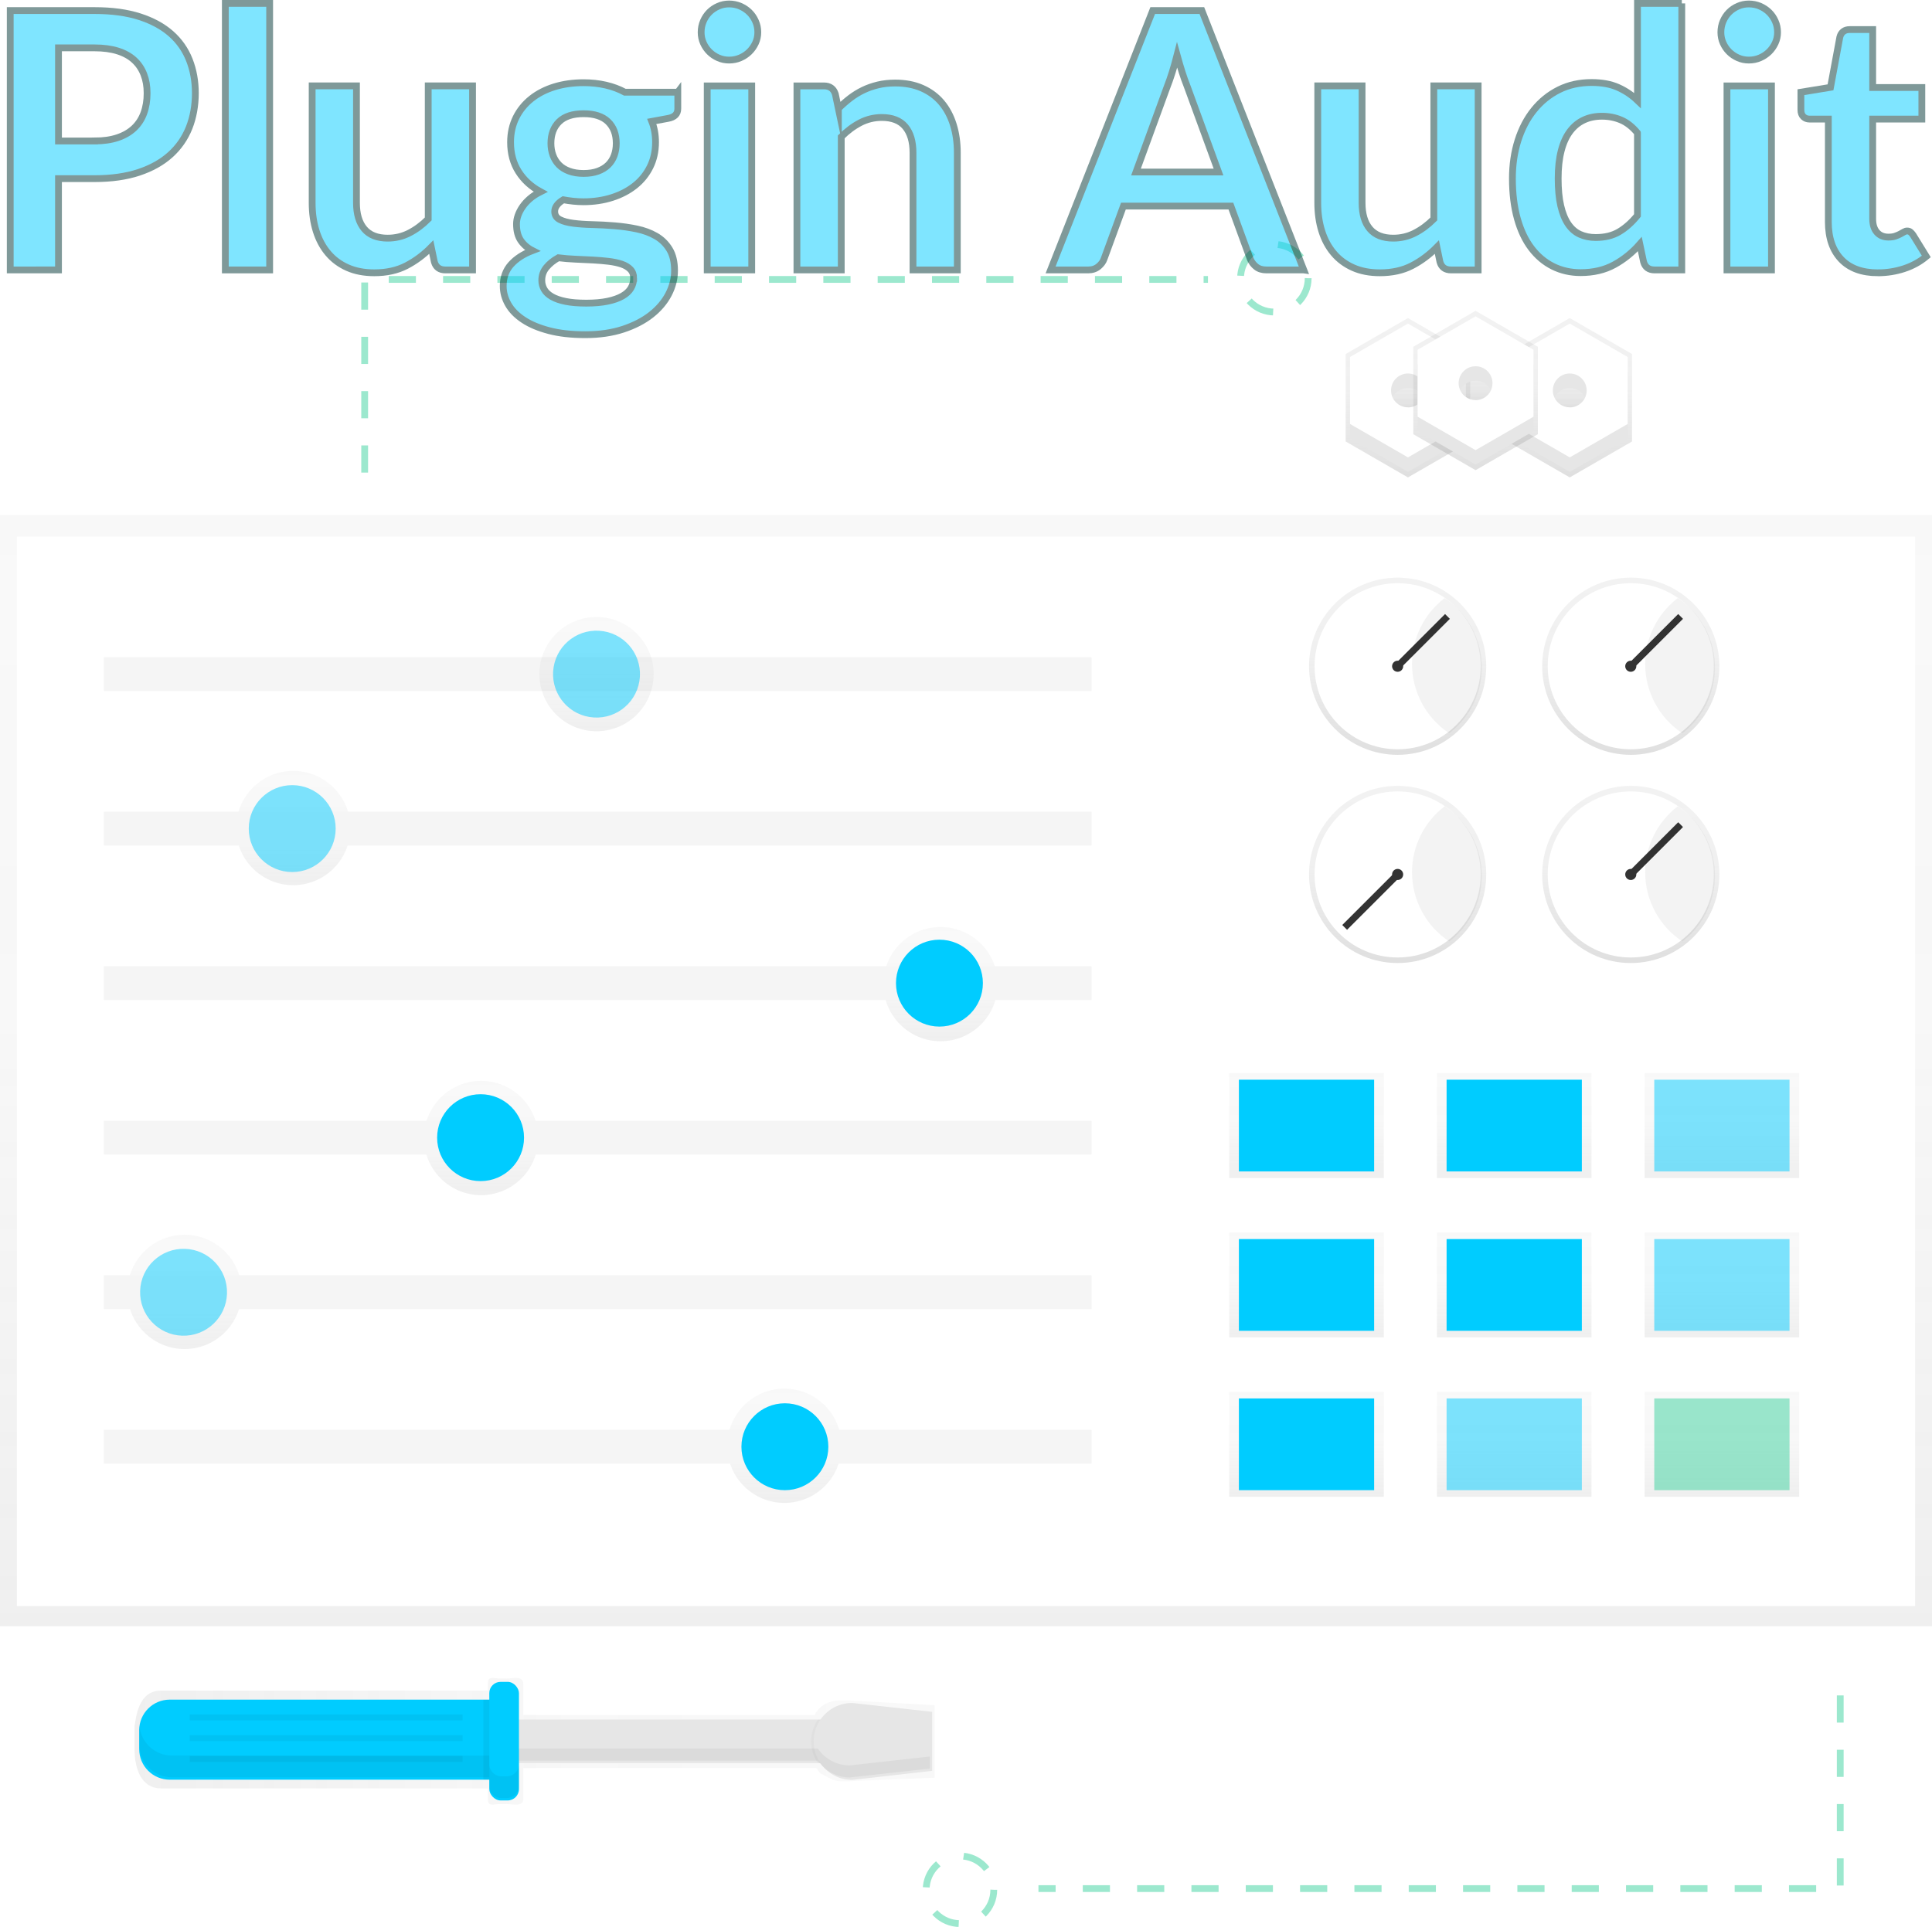 <?xml version="1.0" encoding="UTF-8"?>
<svg xmlns="http://www.w3.org/2000/svg" xmlns:xlink="http://www.w3.org/1999/xlink" id="Layer_2" viewBox="0 0 853.55 851.5">
  <defs>
    <style>.cls-1{fill:url(#linear-gradient-2);}.cls-1,.cls-2,.cls-3,.cls-4,.cls-5,.cls-6,.cls-7,.cls-8,.cls-9,.cls-10,.cls-11,.cls-12,.cls-13,.cls-14,.cls-15,.cls-16,.cls-17,.cls-18,.cls-19,.cls-20,.cls-21,.cls-22,.cls-23,.cls-24,.cls-25{isolation:isolate;}.cls-1,.cls-2,.cls-3,.cls-4,.cls-5,.cls-6,.cls-7,.cls-9,.cls-10,.cls-11,.cls-12,.cls-13,.cls-14,.cls-15,.cls-16,.cls-18,.cls-19,.cls-20,.cls-21,.cls-22,.cls-23,.cls-26,.cls-24,.cls-25{opacity:.5;}.cls-27{fill:url(#linear-gradient-25);}.cls-28{fill:url(#linear-gradient-27);}.cls-2{fill:url(#linear-gradient-14);}.cls-3{fill:url(#linear-gradient-6);}.cls-29{fill:#fff;}.cls-4{fill:url(#linear-gradient-8);}.cls-5{fill:url(#linear-gradient-10);}.cls-30{fill:url(#linear-gradient-26);}.cls-31{stroke:#033;}.cls-31,.cls-14,.cls-32{stroke-miterlimit:10;stroke-width:3px;}.cls-31,.cls-33,.cls-24{fill:#0cf;}.cls-6{fill:url(#linear-gradient-16);}.cls-7{fill:url(#linear-gradient-19);}.cls-8{opacity:.05;}.cls-9{fill:url(#linear-gradient-11);}.cls-10{fill:url(#linear-gradient-3);}.cls-34{fill:url(#linear-gradient-22);}.cls-35{fill:url(#linear-gradient-24);}.cls-11{fill:#3ad29f;}.cls-12{fill:url(#linear-gradient-21);}.cls-13{fill:url(#linear-gradient-7);}.cls-14{stroke:#3ad29f;stroke-dasharray:12;}.cls-14,.cls-32{fill:none;}.cls-15{fill:url(#linear-gradient-4);}.cls-16{fill:url(#linear-gradient-15);}.cls-36{fill:#333;}.cls-17{opacity:.03;}.cls-37{fill:url(#linear-gradient-20);}.cls-32{stroke:#333;}.cls-18{fill:url(#linear-gradient-9);}.cls-19{fill:url(#linear-gradient-5);}.cls-20{fill:url(#linear-gradient);}.cls-21{fill:url(#linear-gradient-13);}.cls-22{fill:url(#linear-gradient-17);}.cls-38{fill:#f5f5f5;}.cls-23{fill:url(#linear-gradient-12);}.cls-39{fill:#e6e6e6;}.cls-40{fill:url(#linear-gradient-18);}.cls-25{fill:url(#linear-gradient-23);}</style>
    <linearGradient id="linear-gradient" x1="426.77" y1="200.39" x2="426.77" y2="691.4" gradientTransform="translate(0 919) scale(1 -1)" gradientUnits="userSpaceOnUse">
      <stop offset="0" stop-color="gray" stop-opacity=".25"></stop>
      <stop offset=".54" stop-color="gray" stop-opacity=".12"></stop>
      <stop offset="1" stop-color="gray" stop-opacity=".1"></stop>
    </linearGradient>
    <linearGradient id="linear-gradient-2" x1="263.53" y1="595.9" x2="263.53" y2="646.38" gradientTransform="translate(-391.8 137.23) rotate(80.78) scale(1 -1)" xlink:href="#linear-gradient"></linearGradient>
    <linearGradient id="linear-gradient-3" x1="129.53" y1="527.9" x2="129.53" y2="578.38" gradientTransform="translate(-431.4 275.87) rotate(85.93) scale(1 -1)" xlink:href="#linear-gradient"></linearGradient>
    <linearGradient id="linear-gradient-4" x1="415.53" y1="458.9" x2="415.53" y2="509.38" xlink:href="#linear-gradient"></linearGradient>
    <linearGradient id="linear-gradient-5" x1="212.53" y1="390.9" x2="212.53" y2="441.38" xlink:href="#linear-gradient"></linearGradient>
    <linearGradient id="linear-gradient-6" x1="81.53" y1="322.9" x2="81.53" y2="373.38" xlink:href="#linear-gradient"></linearGradient>
    <linearGradient id="linear-gradient-7" x1="346.53" y1="254.9" x2="346.53" y2="305.38" xlink:href="#linear-gradient"></linearGradient>
    <linearGradient id="linear-gradient-8" x1="577.21" y1="398.45" x2="577.21" y2="444.79" xlink:href="#linear-gradient"></linearGradient>
    <linearGradient id="linear-gradient-9" x1="668.97" y1="398.45" x2="668.97" y2="444.79" xlink:href="#linear-gradient"></linearGradient>
    <linearGradient id="linear-gradient-10" x1="760.73" y1="398.45" x2="760.73" y2="444.79" xlink:href="#linear-gradient"></linearGradient>
    <linearGradient id="linear-gradient-11" x1="577.21" y1="328.03" x2="577.21" y2="374.37" xlink:href="#linear-gradient"></linearGradient>
    <linearGradient id="linear-gradient-12" x1="668.97" y1="328.03" x2="668.97" y2="374.37" xlink:href="#linear-gradient"></linearGradient>
    <linearGradient id="linear-gradient-13" x1="760.73" y1="328.03" x2="760.73" y2="374.37" xlink:href="#linear-gradient"></linearGradient>
    <linearGradient id="linear-gradient-14" x1="577.21" y1="257.62" x2="577.21" y2="303.96" xlink:href="#linear-gradient"></linearGradient>
    <linearGradient id="linear-gradient-15" x1="668.97" y1="257.62" x2="668.97" y2="303.96" xlink:href="#linear-gradient"></linearGradient>
    <linearGradient id="linear-gradient-16" x1="760.73" y1="257.62" x2="760.73" y2="303.96" xlink:href="#linear-gradient"></linearGradient>
    <linearGradient id="linear-gradient-17" x1="232.65" y1="91.55" x2="586.13" y2="91.55" gradientTransform="translate(-173.22 861) scale(1 -1)" xlink:href="#linear-gradient"></linearGradient>
    <linearGradient id="linear-gradient-18" x1="693.51" y1="708.04" x2="693.51" y2="778.46" xlink:href="#linear-gradient"></linearGradient>
    <linearGradient id="linear-gradient-19" x1="866.73" y1="680.63" x2="866.73" y2="689.87" gradientTransform="translate(-173.22 861) scale(1 -1)" xlink:href="#linear-gradient"></linearGradient>
    <linearGradient id="linear-gradient-20" x1="622.02" y1="708.04" x2="622.02" y2="778.46" xlink:href="#linear-gradient"></linearGradient>
    <linearGradient id="linear-gradient-21" x1="795.25" y1="680.63" x2="795.25" y2="689.87" gradientTransform="translate(-173.22 861) scale(1 -1)" xlink:href="#linear-gradient"></linearGradient>
    <linearGradient id="linear-gradient-22" x1="651.9" y1="711.24" x2="651.9" y2="781.66" xlink:href="#linear-gradient"></linearGradient>
    <linearGradient id="linear-gradient-23" x1="825.12" y1="683.83" x2="825.12" y2="693.07" gradientTransform="translate(-173.22 861) scale(1 -1)" xlink:href="#linear-gradient"></linearGradient>
    <linearGradient id="linear-gradient-24" x1="617.47" y1="585.46" x2="617.47" y2="663.74" xlink:href="#linear-gradient"></linearGradient>
    <linearGradient id="linear-gradient-25" x1="720.47" y1="585.46" x2="720.47" y2="663.74" xlink:href="#linear-gradient"></linearGradient>
    <linearGradient id="linear-gradient-26" x1="617.47" y1="493.46" x2="617.47" y2="571.74" xlink:href="#linear-gradient"></linearGradient>
    <linearGradient id="linear-gradient-27" x1="720.47" y1="493.46" x2="720.47" y2="571.74" xlink:href="#linear-gradient"></linearGradient>
  </defs>
  <g id="_x39_e4787ba-e528-4d3f-a0d4-d0ed05e36a23">
    <rect class="cls-20" y="227.6" width="853.55" height="491.01"></rect>
    <rect class="cls-29" x="7.47" y="237.12" width="838.61" height="472.57"></rect>
    <rect class="cls-38" x="45.88" y="290.39" width="436.38" height="14.94"></rect>
    <circle class="cls-1" cx="263.53" cy="297.86" r="25.24" transform="translate(-72.7 510.28) rotate(-80.78)"></circle>
    <circle class="cls-10" cx="129.53" cy="365.86" r="25.24" transform="translate(-244.59 469.13) rotate(-85.93)"></circle>
    <circle class="cls-15" cx="415.53" cy="434.86" r="25.24"></circle>
    <circle class="cls-19" cx="212.53" cy="502.86" r="25.24"></circle>
    <circle class="cls-3" cx="81.53" cy="570.86" r="25.24"></circle>
    <circle class="cls-13" cx="346.53" cy="638.86" r="25.24"></circle>
    <circle class="cls-24" cx="263.53" cy="297.86" r="19.2" transform="translate(-72.7 510.28) rotate(-80.78)"></circle>
    <rect class="cls-38" x="45.88" y="358.67" width="436.38" height="14.94"></rect>
    <circle class="cls-24" cx="129.1" cy="366.14" r="19.2"></circle>
    <rect class="cls-38" x="45.88" y="426.96" width="436.38" height="14.94"></rect>
    <circle class="cls-33" cx="415.04" cy="434.43" r="19.2"></circle>
    <rect class="cls-38" x="45.88" y="495.24" width="436.38" height="14.94"></rect>
    <circle class="cls-33" cx="212.32" cy="502.71" r="19.2"></circle>
    <rect class="cls-38" x="45.88" y="563.53" width="436.38" height="14.94"></rect>
    <circle class="cls-24" cx="81.09" cy="571" r="19.2" transform="translate(-492.29 633.04) rotate(-88.09)"></circle>
    <rect class="cls-38" x="45.88" y="631.81" width="436.38" height="14.94"></rect>
    <circle class="cls-33" cx="346.76" cy="639.28" r="19.2"></circle>
    <rect class="cls-4" x="543.07" y="474.21" width="68.28" height="46.34"></rect>
    <rect class="cls-18" x="634.83" y="474.21" width="68.28" height="46.34"></rect>
    <rect class="cls-5" x="726.59" y="474.21" width="68.28" height="46.34"></rect>
    <rect class="cls-9" x="543.07" y="544.63" width="68.28" height="46.34"></rect>
    <rect class="cls-23" x="634.83" y="544.63" width="68.28" height="46.34"></rect>
    <rect class="cls-21" x="726.59" y="544.63" width="68.28" height="46.34"></rect>
    <rect class="cls-2" x="543.07" y="615.04" width="68.28" height="46.34"></rect>
    <rect class="cls-16" x="634.83" y="615.04" width="68.28" height="46.34"></rect>
    <rect class="cls-6" x="726.59" y="615.04" width="68.28" height="46.34"></rect>
    <rect class="cls-33" x="547.34" y="477.1" width="59.75" height="40.54"></rect>
    <rect class="cls-33" x="639.1" y="477.1" width="59.75" height="40.54"></rect>
    <rect class="cls-24" x="730.85" y="477.1" width="59.75" height="40.54"></rect>
    <rect class="cls-33" x="547.34" y="547.52" width="59.75" height="40.54"></rect>
    <rect class="cls-33" x="639.1" y="547.52" width="59.75" height="40.54"></rect>
    <rect class="cls-24" x="730.85" y="547.52" width="59.75" height="40.54"></rect>
    <rect class="cls-33" x="547.34" y="617.94" width="59.75" height="40.54"></rect>
    <rect class="cls-24" x="639.1" y="617.94" width="59.75" height="40.54"></rect>
    <rect class="cls-11" x="730.85" y="617.94" width="59.75" height="40.54"></rect>
    <path class="cls-22" d="M373.43,751.31c-6,0-10.45,1-13.61,6.5h-128.64v-13.86c0-3.6-4.6-2.25-7.63-2.25h-2.51c-3,0-5.5-1.35-5.5,2.25v3.09H71.06c-7.48,0-10.45,6.56-11.47,15.09,0-.22-.06-.43-.08-.65-.05.61-.08,1.23-.08,1.85v9.33c0,9.72,3.44,17.59,11.64,17.59h144.48v4.69c0,3.6,2.46,2.25,5.5,2.25h2.51c3,0,7.63,1.35,7.63-2.25v-13.68h129.43c.58.86,1.23,1.68,1.94,2.44,5.54,2.81,5.62,3.43,10.69,3.43l39.66-1.6v-32.03l-39.48-2.19Z"></path>
    <rect class="cls-39" x="166.44" y="759.84" width="198.45" height="19.2"></rect>
    <path class="cls-17" d="M358.36,769.45h0c0,3.43,1.05,6.78,3,9.6h2.5v-19.2h-2.5c-1.95,2.82-2.99,6.17-3,9.6Z"></path>
    <path class="cls-39" d="M411.84,782.5l-35.38,4c-9.39,0-17-7.61-17-17h0c0-9.39,7.61-17,17-17h0l35.38,3.93v26.07Z"></path>
    <path class="cls-8" d="M361.33,772.65h-196v5.33h196c3.17,4.65,8.44,7.44,14.07,7.43l35.38-3.91v-5.33l-35.38,3.93c-5.63,0-10.9-2.79-14.07-7.45Z"></path>
    <path class="cls-33" d="M75,751.03h143.79v35.38H75c-7.46,0-13.5-6.04-13.5-13.5v-8.41c.02-7.44,6.06-13.47,13.5-13.47Z"></path>
    <rect class="cls-33" x="216.17" y="743.17" width="13.1" height="52.41" rx="5" ry="5"></rect>
    <rect class="cls-8" x="213.55" y="751.03" width="2.62" height="35.38"></rect>
    <rect class="cls-8" x="83.82" y="757.58" width="120.55" height="2.62"></rect>
    <rect class="cls-8" x="83.82" y="766.75" width="120.55" height="2.62"></rect>
    <rect class="cls-8" x="83.82" y="775.93" width="120.55" height="2.62"></rect>
    <path class="cls-8" d="M223.94,784.91h-2.43c-2.94,0-5.33-2.39-5.33-5.33h0v-3.84H75.95c-7.37,0-13.55-5.56-14.32-12.89-.05.5-.08,1.01-.08,1.52v6.57c0,7.95,6.45,14.4,14.4,14.4h140.22v3.84c0,2.94,2.39,5.33,5.33,5.33h2.43c2.94,0,5.33-2.39,5.33-5.33h0v-9.6c0,2.94-2.38,5.32-5.32,5.33Z"></path>
    <polygon class="cls-40" points="693.51 140.54 666 156.43 666 163.3 666 188.2 666 195.08 693.51 210.96 721.02 195.08 721.02 188.2 721.02 163.3 721.02 156.43 693.51 140.54"></polygon>
    <path class="cls-7" d="M693.51,180.37c-3.12,0-5.96-1.8-7.3-4.62,1.91-4.03,6.73-5.75,10.76-3.84,1.68.8,3.04,2.15,3.84,3.84-1.34,2.82-4.18,4.62-7.3,4.62Z"></path>
    <path class="cls-39" d="M693.51,149.38l-25.61,14.78v29.57l25.61,14.77,25.61-14.78v-29.55l-25.61-14.79ZM693.51,186.38c-4.13,0-7.47-3.34-7.47-7.47s3.34-7.47,7.47-7.47,7.47,3.34,7.47,7.47h0c.02,4.13-3.3,7.49-7.43,7.51-.01,0-.03,0-.04,0v-.04Z"></path>
    <path class="cls-29" d="M693.51,142.98l-25.61,14.78v29.57l25.61,14.78,25.61-14.78v-29.56l-25.61-14.79ZM693.51,179.98c-4.13,0-7.47-3.34-7.47-7.47,0-4.13,3.34-7.47,7.47-7.47,4.12,0,7.46,3.34,7.47,7.46.03,4.13-3.29,7.49-7.42,7.52-.02,0-.03,0-.05,0v-.04Z"></path>
    <polygon class="cls-37" points="622.03 140.54 594.51 156.43 594.51 163.3 594.51 188.2 594.51 195.08 622.03 210.96 649.54 195.08 649.54 188.2 649.54 163.3 649.54 156.43 622.03 140.54"></polygon>
    <path class="cls-12" d="M622.03,180.37c-3.12,0-5.96-1.8-7.3-4.62,1.91-4.03,6.73-5.75,10.76-3.84,1.68.8,3.04,2.15,3.84,3.84-1.34,2.82-4.18,4.62-7.3,4.62Z"></path>
    <path class="cls-39" d="M622.03,149.38l-25.61,14.78v29.57l25.61,14.77,25.61-14.78v-29.55l-25.61-14.79ZM622.03,186.38c-4.13,0-7.47-3.34-7.47-7.47s3.34-7.47,7.47-7.47,7.47,3.34,7.47,7.47h0c.02,4.13-3.3,7.49-7.43,7.51-.01,0-.03,0-.04,0v-.04Z"></path>
    <path class="cls-29" d="M622.03,142.98l-25.61,14.78v29.57l25.61,14.78,25.61-14.78v-29.56l-25.61-14.79ZM622.03,179.98c-4.13,0-7.47-3.34-7.47-7.47s3.34-7.47,7.47-7.47,7.47,3.34,7.47,7.47h0c.02,4.13-3.3,7.49-7.43,7.51-.01,0-.03,0-.04,0v-.04Z"></path>
    <polygon class="cls-34" points="651.9 137.34 624.39 153.23 624.39 160.1 624.39 185 624.39 191.87 651.9 207.76 679.41 191.87 679.41 185 679.41 160.1 679.41 153.23 651.9 137.34"></polygon>
    <path class="cls-25" d="M651.9,177.17c-3.12,0-5.96-1.8-7.3-4.62,1.91-4.03,6.73-5.75,10.76-3.84,1.68.8,3.04,2.15,3.84,3.84-1.34,2.82-4.18,4.62-7.3,4.62Z"></path>
    <path class="cls-39" d="M651.9,146.18l-25.61,14.78v29.54l25.61,14.78,25.61-14.78v-29.53l-25.61-14.79ZM651.9,183.18c-4.13,0-7.47-3.34-7.47-7.47s3.34-7.47,7.47-7.47,7.47,3.34,7.47,7.47h0c.02,4.13-3.3,7.49-7.43,7.51-.01,0-.03,0-.04,0v-.04Z"></path>
    <path class="cls-29" d="M651.9,139.78l-25.61,14.78v29.57l25.61,14.78,25.61-14.78v-29.56l-25.61-14.79ZM651.9,176.78c-4.13,0-7.47-3.34-7.47-7.47s3.34-7.47,7.47-7.47,7.47,3.34,7.47,7.47h0c.02,4.13-3.3,7.49-7.43,7.51-.01,0-.03,0-.04,0v-.04Z"></path>
    <polyline class="cls-14" points="161.11 208.83 161.11 123.47 533.67 123.47"></polyline>
    <circle class="cls-14" cx="563.01" cy="122.94" r="14.94"></circle>
    <polyline class="cls-14" points="813.01 749.17 813.01 834.53 458.78 834.53"></polyline>
    <circle class="cls-14" cx="424.11" cy="835.06" r="14.94"></circle>
    <circle class="cls-35" cx="617.47" cy="294.4" r="39.14"></circle>
    <circle class="cls-29" cx="617.47" cy="294.4" r="36.69"></circle>
    <circle class="cls-36" cx="617.47" cy="294.4" r="2.45"></circle>
    <line class="cls-32" x1="617.47" y1="294.4" x2="639.48" y2="272.39"></line>
    <path class="cls-8" d="M623.83,293.42c0,12.31,6.17,23.8,16.44,30.59,16.09-12.31,19.14-35.34,6.83-51.42-2.48-3.24-5.48-6.04-8.88-8.29-9.07,6.93-14.4,17.7-14.39,29.12Z"></path>
    <circle class="cls-27" cx="720.47" cy="294.4" r="39.14"></circle>
    <circle class="cls-29" cx="720.47" cy="294.4" r="36.69"></circle>
    <circle class="cls-36" cx="720.47" cy="294.4" r="2.45"></circle>
    <line class="cls-32" x1="720.47" y1="294.4" x2="742.48" y2="272.39"></line>
    <path class="cls-8" d="M726.83,293.42c0,12.31,6.17,23.8,16.44,30.59,16.09-12.31,19.14-35.34,6.83-51.42-2.48-3.24-5.48-6.04-8.88-8.29-9.07,6.93-14.4,17.7-14.39,29.12Z"></path>
    <circle class="cls-30" cx="617.47" cy="386.4" r="39.14"></circle>
    <circle class="cls-29" cx="617.47" cy="386.4" r="36.69"></circle>
    <circle class="cls-36" cx="617.47" cy="386.4" r="2.45"></circle>
    <line class="cls-32" x1="617.47" y1="386.4" x2="594.07" y2="409.8"></line>
    <path class="cls-8" d="M623.83,385.42c0,12.31,6.17,23.8,16.44,30.59,16.09-12.31,19.14-35.34,6.83-51.42-2.48-3.24-5.48-6.04-8.88-8.29-9.07,6.93-14.4,17.7-14.39,29.12Z"></path>
    <circle class="cls-28" cx="720.47" cy="386.4" r="39.14"></circle>
    <circle class="cls-29" cx="720.47" cy="386.4" r="36.69"></circle>
    <circle class="cls-36" cx="720.47" cy="386.4" r="2.45"></circle>
    <line class="cls-32" x1="720.47" y1="386.4" x2="742.48" y2="364.39"></line>
    <path class="cls-8" d="M726.83,385.42c0,12.31,6.17,23.8,16.44,30.59,16.09-12.31,19.14-35.34,6.83-51.42-2.48-3.24-5.48-6.04-8.88-8.29-9.07,6.93-14.4,17.7-14.39,29.12Z"></path>
    <g class="cls-26">
      <path class="cls-31" d="M41.77,4.67c7.66,0,14.29.9,19.89,2.7,5.6,1.8,10.22,4.31,13.87,7.53,3.65,3.22,6.35,7.08,8.12,11.57,1.77,4.49,2.66,9.41,2.66,14.74s-.92,10.63-2.77,15.26c-1.85,4.62-4.62,8.6-8.32,11.93-3.7,3.33-8.34,5.92-13.91,7.77-5.58,1.85-12.09,2.77-19.54,2.77h-15.93v40.34H4.52V4.67h37.25ZM41.77,62.29c3.91,0,7.32-.49,10.22-1.47,2.91-.98,5.32-2.38,7.25-4.2,1.93-1.82,3.37-4.04,4.32-6.66.95-2.62,1.43-5.53,1.43-8.76s-.48-5.84-1.43-8.32c-.95-2.48-2.38-4.6-4.28-6.34-1.9-1.74-4.31-3.08-7.21-4-2.91-.92-6.34-1.39-10.3-1.39h-15.93v41.14h15.93Z"></path>
      <path class="cls-31" d="M119.13,1.5v117.78h-19.58V1.5h19.58Z"></path>
      <path class="cls-31" d="M208.77,37.96v81.32h-11.97c-2.59,0-4.23-1.19-4.91-3.57l-1.35-6.5c-3.33,3.38-7,6.12-11.02,8.2-4.02,2.09-8.75,3.13-14.19,3.13-4.44,0-8.36-.75-11.77-2.26-3.41-1.51-6.28-3.63-8.6-6.38-2.33-2.75-4.08-6.01-5.27-9.79-1.19-3.78-1.78-7.94-1.78-12.48v-51.68h19.58v51.68c0,4.97,1.15,8.81,3.45,11.53,2.3,2.72,5.75,4.08,10.34,4.08,3.38,0,6.55-.75,9.51-2.26,2.96-1.51,5.76-3.58,8.4-6.22v-58.81h19.58Z"></path>
      <path class="cls-31" d="M299.45,40.73v7.29c0,2.33-1.4,3.75-4.2,4.28l-7.29,1.35c1.11,2.8,1.66,5.87,1.66,9.19,0,4.02-.81,7.65-2.42,10.9-1.61,3.25-3.84,6.01-6.7,8.28-2.85,2.27-6.22,4.03-10.11,5.27-3.88,1.24-8.07,1.86-12.56,1.86-1.59,0-3.12-.08-4.6-.24-1.48-.16-2.93-.37-4.36-.63-2.54,1.53-3.8,3.25-3.8,5.15,0,1.64.75,2.84,2.26,3.61,1.51.77,3.5,1.31,5.98,1.62,2.48.32,5.31.52,8.48.59s6.42.25,9.75.52c3.33.27,6.58.73,9.75,1.39,3.17.66,6,1.7,8.48,3.13,2.48,1.43,4.48,3.37,5.98,5.83,1.51,2.46,2.26,5.62,2.26,9.47,0,3.59-.89,7.08-2.66,10.46-1.77,3.38-4.33,6.39-7.69,9.04-3.36,2.64-7.48,4.77-12.36,6.38-4.89,1.61-10.45,2.42-16.68,2.42s-11.47-.59-16.01-1.78c-4.55-1.19-8.32-2.77-11.33-4.76-3.01-1.98-5.26-4.27-6.74-6.86-1.48-2.59-2.22-5.28-2.22-8.08,0-3.8,1.15-6.99,3.45-9.55,2.3-2.56,5.46-4.61,9.47-6.14-2.17-1.11-3.88-2.59-5.15-4.44-1.27-1.85-1.9-4.28-1.9-7.29,0-1.21.22-2.47.67-3.76.45-1.29,1.11-2.58,1.98-3.84.87-1.27,1.97-2.47,3.29-3.61,1.32-1.14,2.88-2.15,4.68-3.05-4.12-2.22-7.36-5.18-9.71-8.88-2.35-3.7-3.53-8.03-3.53-13,0-4.02.81-7.65,2.42-10.9,1.61-3.25,3.86-6.02,6.74-8.32,2.88-2.3,6.29-4.05,10.22-5.27,3.94-1.21,8.23-1.82,12.88-1.82,3.49,0,6.76.36,9.83,1.07,3.06.71,5.87,1.76,8.4,3.13h23.38ZM279.95,122.93c0-1.59-.48-2.88-1.43-3.88-.95-1-2.25-1.78-3.88-2.34-1.64-.55-3.55-.96-5.75-1.23-2.19-.26-4.52-.46-6.98-.59-2.46-.13-4.99-.25-7.61-.36-2.62-.11-5.17-.32-7.65-.63-2.17,1.22-3.92,2.64-5.27,4.28s-2.02,3.54-2.02,5.71c0,1.43.36,2.76,1.07,4,.71,1.24,1.85,2.31,3.41,3.21,1.56.9,3.58,1.6,6.06,2.1,2.48.5,5.52.75,9.11.75s6.79-.28,9.43-.83c2.64-.55,4.82-1.32,6.54-2.3,1.72-.98,2.97-2.14,3.76-3.49.79-1.35,1.19-2.81,1.19-4.4ZM257.84,76.64c2.43,0,4.54-.33,6.34-.99,1.8-.66,3.29-1.57,4.48-2.73,1.19-1.16,2.09-2.56,2.69-4.2.61-1.64.91-3.43.91-5.39,0-4.02-1.2-7.2-3.61-9.55-2.41-2.35-6.01-3.53-10.82-3.53s-8.42,1.18-10.82,3.53c-2.4,2.35-3.61,5.54-3.61,9.55,0,1.9.3,3.67.91,5.31.61,1.64,1.51,3.05,2.69,4.24,1.19,1.19,2.69,2.11,4.52,2.77,1.82.66,3.92.99,6.3.99Z"></path>
      <path class="cls-31" d="M334.8,14.26c0,1.69-.34,3.28-1.03,4.76-.69,1.48-1.6,2.77-2.73,3.88-1.14,1.11-2.47,2-4,2.66-1.53.66-3.17.99-4.91.99s-3.29-.33-4.8-.99c-1.51-.66-2.81-1.55-3.92-2.66s-2-2.4-2.66-3.88c-.66-1.48-.99-3.06-.99-4.76s.33-3.38.99-4.91c.66-1.53,1.55-2.85,2.66-3.96,1.11-1.11,2.42-1.99,3.92-2.65,1.51-.66,3.1-.99,4.8-.99s3.38.33,4.91.99c1.53.66,2.87,1.55,4,2.65,1.14,1.11,2.05,2.43,2.73,3.96.69,1.53,1.03,3.17,1.03,4.91ZM332.11,37.96v81.32h-19.66V37.96h19.66Z"></path>
      <path class="cls-31" d="M370.39,47.95c1.64-1.64,3.37-3.16,5.19-4.56,1.82-1.4,3.75-2.59,5.79-3.57,2.03-.98,4.21-1.74,6.54-2.3,2.32-.56,4.86-.83,7.61-.83,4.44,0,8.37.75,11.81,2.26,3.43,1.51,6.3,3.62,8.6,6.34,2.3,2.72,4.04,5.97,5.23,9.75,1.19,3.78,1.78,7.94,1.78,12.48v51.76h-19.58v-51.76c0-4.97-1.14-8.81-3.41-11.53-2.27-2.72-5.73-4.08-10.38-4.08-3.38,0-6.55.77-9.51,2.3-2.96,1.53-5.76,3.62-8.4,6.26v58.81h-19.58V37.96h11.97c2.54,0,4.2,1.19,4.99,3.57l1.35,6.42Z"></path>
      <path class="cls-31" d="M575.99,119.28h-16.49c-1.85,0-3.36-.46-4.52-1.39-1.16-.92-2.04-2.07-2.62-3.45l-8.56-23.38h-47.48l-8.56,23.38c-.42,1.22-1.24,2.33-2.46,3.33-1.22,1-2.72,1.51-4.52,1.51h-16.64L509.26,4.67h21.72l45.02,114.61ZM538.34,76.01l-13.95-38.13c-.69-1.69-1.4-3.7-2.14-6.02-.74-2.32-1.48-4.84-2.22-7.53-.69,2.69-1.4,5.22-2.14,7.57-.74,2.35-1.45,4.4-2.14,6.14l-13.87,37.97h36.46Z"></path>
      <path class="cls-31" d="M653.04,37.96v81.32h-11.97c-2.59,0-4.23-1.19-4.91-3.57l-1.35-6.5c-3.33,3.38-7,6.12-11.02,8.2-4.02,2.09-8.75,3.13-14.19,3.13-4.44,0-8.36-.75-11.77-2.26-3.41-1.51-6.28-3.63-8.6-6.38-2.33-2.75-4.08-6.01-5.27-9.79-1.19-3.78-1.78-7.94-1.78-12.48v-51.68h19.58v51.68c0,4.97,1.15,8.81,3.45,11.53,2.3,2.72,5.75,4.08,10.34,4.08,3.38,0,6.55-.75,9.51-2.26,2.96-1.51,5.76-3.58,8.4-6.22v-58.81h19.58Z"></path>
      <path class="cls-31" d="M743,1.5v117.78h-11.97c-2.59,0-4.23-1.19-4.91-3.57l-1.66-7.85c-3.28,3.75-7.04,6.79-11.3,9.12s-9.21,3.49-14.86,3.49c-4.44,0-8.51-.93-12.21-2.77-3.7-1.85-6.88-4.53-9.55-8.05-2.67-3.51-4.73-7.86-6.18-13.04-1.45-5.18-2.18-11.1-2.18-17.75,0-6.02.82-11.62,2.46-16.8,1.64-5.18,3.99-9.67,7.06-13.47,3.06-3.8,6.74-6.78,11.02-8.92,4.28-2.14,9.09-3.21,14.43-3.21,4.54,0,8.43.71,11.65,2.14,3.22,1.43,6.1,3.36,8.64,5.79V1.5h19.58ZM723.42,58.73c-2.22-2.69-4.64-4.6-7.25-5.71s-5.43-1.66-8.44-1.66-5.63.55-8.01,1.66c-2.38,1.11-4.41,2.79-6.1,5.03-1.69,2.25-2.99,5.1-3.88,8.56-.9,3.46-1.35,7.54-1.35,12.25s.38,8.79,1.15,12.09c.77,3.3,1.86,6,3.29,8.09,1.43,2.09,3.17,3.59,5.23,4.52,2.06.92,4.36,1.39,6.9,1.39,4.07,0,7.53-.84,10.38-2.54,2.85-1.69,5.55-4.09,8.08-7.21v-36.46Z"></path>
      <path class="cls-31" d="M785.32,14.26c0,1.69-.34,3.28-1.03,4.76-.69,1.48-1.6,2.77-2.73,3.88-1.14,1.11-2.47,2-4,2.66-1.53.66-3.17.99-4.91.99s-3.29-.33-4.8-.99c-1.51-.66-2.81-1.55-3.92-2.66-1.11-1.11-2-2.4-2.66-3.88-.66-1.48-.99-3.06-.99-4.76s.33-3.38.99-4.91c.66-1.53,1.55-2.85,2.66-3.96,1.11-1.11,2.42-1.99,3.92-2.65,1.51-.66,3.1-.99,4.8-.99s3.38.33,4.91.99c1.53.66,2.87,1.55,4,2.65,1.14,1.11,2.05,2.43,2.73,3.96.69,1.53,1.03,3.17,1.03,4.91ZM782.63,37.96v81.32h-19.66V37.96h19.66Z"></path>
      <path class="cls-31" d="M829.71,120.55c-7.08,0-12.51-1.99-16.29-5.98-3.78-3.99-5.67-9.5-5.67-16.53v-45.42h-8.32c-1.06,0-1.96-.34-2.69-1.03-.74-.69-1.11-1.72-1.11-3.09v-7.77l13.08-2.14,4.12-22.19c.26-1.06.77-1.87,1.51-2.46.74-.58,1.69-.87,2.85-.87h10.15v25.6h21.72v13.95h-21.72v44.07c0,2.54.62,4.52,1.86,5.94,1.24,1.43,2.94,2.14,5.11,2.14,1.22,0,2.23-.14,3.05-.44.82-.29,1.53-.59,2.14-.91.61-.32,1.15-.62,1.62-.91.48-.29.95-.44,1.43-.44.58,0,1.06.15,1.43.44.37.29.77.73,1.19,1.31l5.86,9.51c-2.85,2.38-6.13,4.17-9.83,5.39-3.7,1.21-7.53,1.82-11.49,1.82Z"></path>
    </g>
  </g>
</svg>
